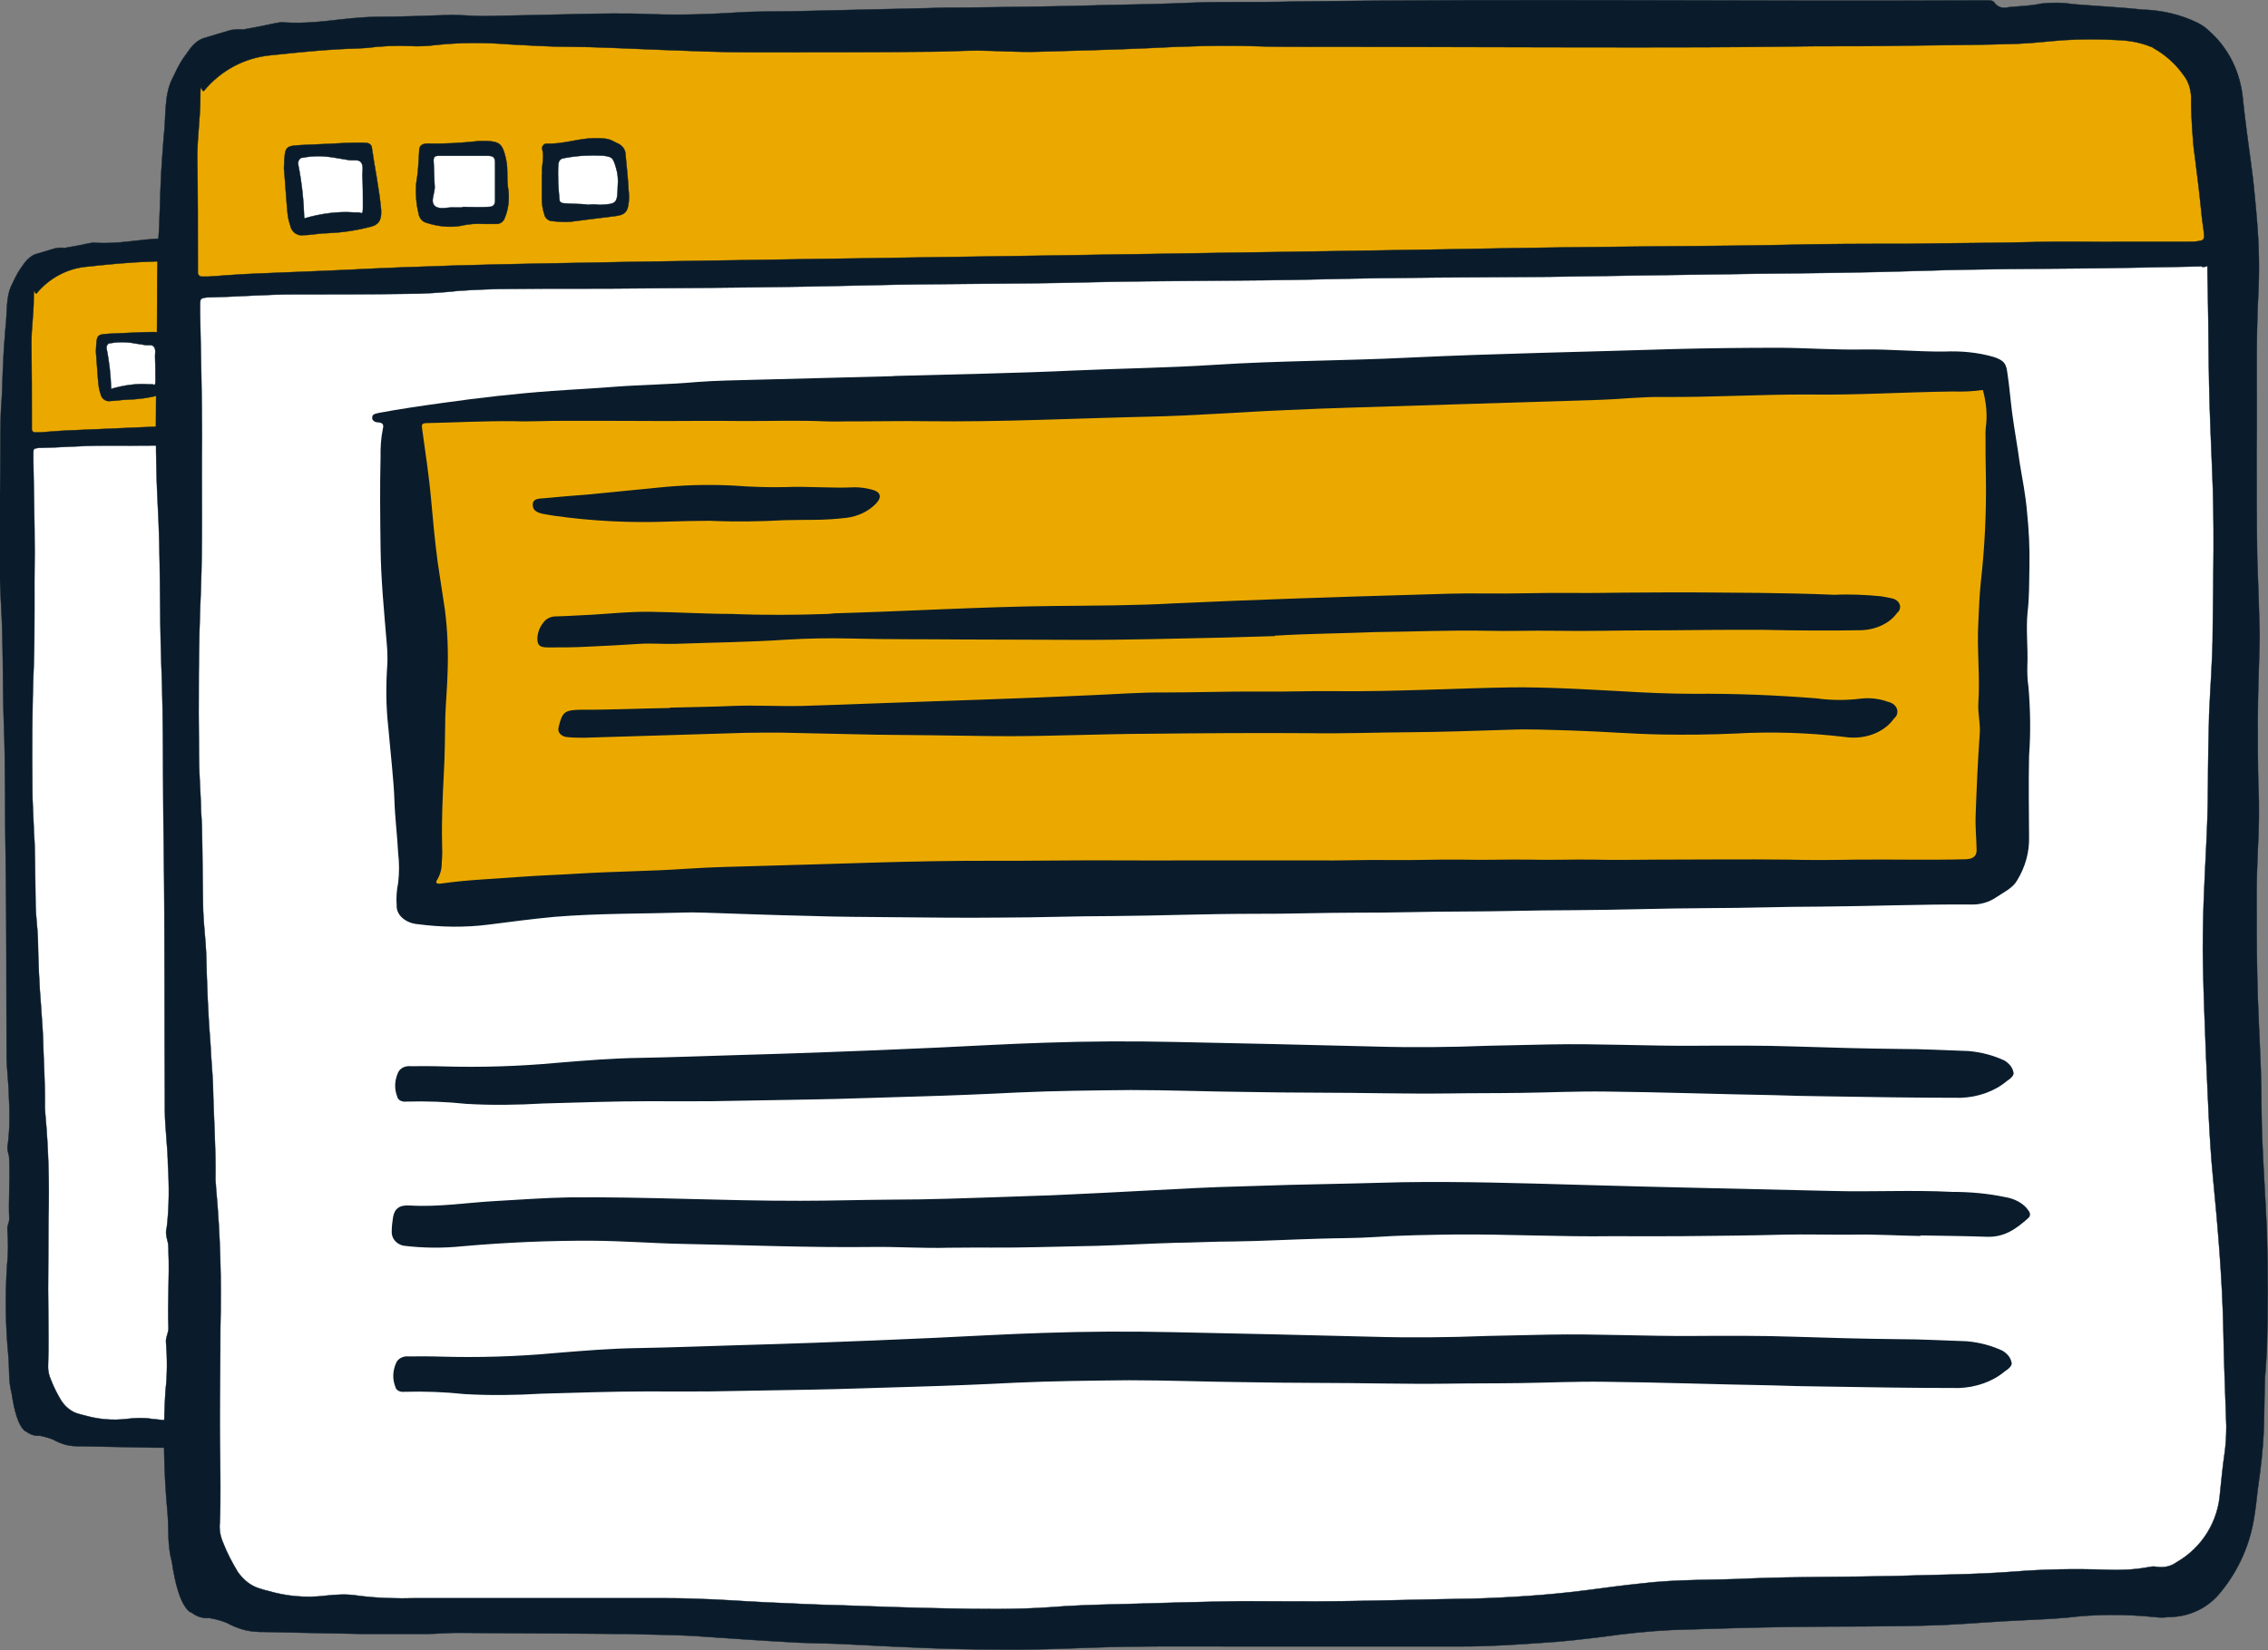 <?xml version="1.0" encoding="UTF-8"?>
<svg id="Layer_1" data-name="Layer 1" xmlns="http://www.w3.org/2000/svg" version="1.1" viewBox="0 0 1197.9 871.7">
  <rect x="0" y="0" width="1197.9" height="871.7" fill="#808080" stroke="none"/>
  <defs>
    <style>
      .cls-1 {
        fill: #fff;
      }

      .cls-1, .cls-2, .cls-3 {
        stroke: #0a1c2b;
        stroke-miterlimit: 10;
        stroke-width: .2px;
      }

      .cls-2, .cls-4 {
        fill: #0a1c2b;
      }

      .cls-5, .cls-3 {
        fill: #eba900;
      }

      .cls-5, .cls-4 {
        stroke-width: 0px;
      }
    </style>
  </defs>
  <g id="Group_6513" data-name="Group 6513">
    <g id="Group_6512-2" data-name="Group 6512-2">
      <path id="Path_25889-2" data-name="Path 25889-2" class="cls-2" d="M830.7,370c-.2,12.4-.7,22.8-.7,33s0,17.7.2,26.5c.5,8.5.2,17-.2,25.5-.2,5.6-.5,11.2-.5,17,0,10.7,0,21.4.2,32.3.2,12.4,1,24.8,1.5,37.1.2,8.3.2,16.5.5,24.8.5,13.1,1.5,26.2,1.9,39.6.5,15.5.5,30.8,0,46.4-.2,3.6-.5,7.5-.7,11.2-.2,6.6-.2,13.1-.5,19.7-.2,8-1.2,16-2.4,24.3-.5,4.4-1,8.7-1.7,12.9-1.9,10.7-6.8,20.9-14.1,29.1-5.1,5.6-12.1,8.5-19.7,8.5-1.7.2-3.4.2-5.1,0-11.7-1.2-23.3-1.2-35,.2-5.3.5-10.9.7-16.3,1-10.9.5-21.8,1.5-32.8,1.9-20.4.7-40.8.5-60.9.7-15.3.2-30.6.7-45.6,1.2-9.2.5-18.4,1.5-27.4,2.7-8,1-16,1.9-24,2.4-10.4.7-21.1,1.5-31.6,1.5h-90.5c-18.2,0-36.7-.2-54.9.5-12.9.5-25.5,1-38.4.7-18.9,0-38.1-1-57-1.9-7-.5-14.3-.5-21.4-.7-13.8-.7-27.7-1.7-41.8-2.7-8.5-.5-17-.5-25.5-.7h-2.2c-21.6-.2-43.2-.2-65.1-.5-4.1,0-8.3.5-12.4.5h-24.8c-12.1-.2-24.5-.5-36.7-.7-6.6,0-10,0-16-3-1.5-1-5-2-8-2.6-2.4.2-4.9-.5-6.8-1.9-.2-.2-.7-.5-1-.5-3.9-3-5.9-11.8-7.1-19.8-1.9-7.3-1.1-12.6-1.8-20.2-1.5-15.8-1.7-31.6-.7-47.3.7-6.3.7-12.9.2-19.2-.2-1.9,1-3.6,1-5.6-.5-10.2.5-20.4,0-30.3,0-1.5,0-2.9-.5-4.4-.5-1.7-.7-3.4-.2-5.1,1-8.3,1-16.5.5-24.8,0-5.8-1.2-15.3-1.2-21.1-.2-35,0-69.7-.5-104.6-.5-24,0-48.3-1-72.3-.7-21.1-.2-42.2-1.5-63.1-1.5-27.7-.3-51.7-.3-79.4s.7-23.1,1-34.5c.2-4.1.2-8.3.5-12.4.2-6.3.7-12.4,1.2-18.7,1-7.5,0-16.3,3.4-22.9,2.9-6.1,3-6.3,6.8-11.6,1.5-1.9,3.4-3.6,5.6-4.4,3.2-1,6.6-1.9,9.7-2.9,1.2-.5,4.5-.7,5.7-.4q3.5-.6,7.2-1.3c1.5-.2,6.5-1.5,8.2-1.5,13.8,1,23.5-2,37.4-2.2,9.7,0,19.7-.5,29.4-.7,4.4,0,8.7.5,12.9.5,11.9-.2,23.8-.5,35.7-.7,10.2-.2,20.4-.5,30.6,0,11.9.5,23.8,0,35.4-.7,7.5-.5,15.1-.2,22.6-.5,17.2-.5,34.2-.7,51.5-1.2,5.3-.2,10.7-.2,15.8-.2,18-.2,36.2-.5,54.1-1,11.7-.2,23.3-.5,35-1,5.6-.2,11.2-.2,17-.2s15.5,0,23.1-.2c89.6-1.2,178.7,0,268-.5h5.6c1,0,1.9.2,2.4,1,1.2,1.7,3.4,2.4,5.6,1.7,4.4-.5,8.5-.5,12.9-1.5,4.1-.5,8.3-.5,12.4.2,9.2.7,18.4,1.2,27.7,2.2,7.5.2,15.1,1.9,21.8,5.3,1.5.7,2.9,1.7,4.1,2.9,7.5,6.6,12.1,15.5,13.4,25.5,1,9.7,2.4,19.4,3.6,29.1.7,5.3,1.2,10.9,1.7,16.3,1,10.2,1.5,20.6,1,31.1-1.2,21.4-.5,42.5-.7,63.8,0,14.1,0,28.2.2,42.5.5,10.7.7,21.6,1,30.6"/>
      <path id="Path_25890-2" data-name="Path 25890-2" class="cls-1" d="M810.1,224.1c0,4.9.2,9.5.2,14.1.2,10.9.2,21.8.5,32.8.2,11.2.7,22.6,1.2,33.7,1,21.1.5,42.2.2,63.4,0,11.2-1,22.1-1.5,33.3-.2,9.5-.5,18.9-.5,28.2,0,15.5-1.2,30.8-1.7,46.4-.2,8.3-.5,16.5-.2,24.8.2,12.1.7,24,1.2,36.2.7,15.5,1.2,31.3,2.7,46.9,1.9,19.9,3.6,39.8,4.1,59.7.2,12.9.7,26,1.2,38.8,0,3.9-.2,7.5-.7,11.2-.7,5.1-1.2,10.2-1.7,15.1-.7,11.4-7,21.8-17.2,27.7-2.4,1.7-5.1,2.2-8,1.7-1.2-.2-2.2,0-3.4.2-5.3,1-10.9,1.2-16.3,1-12.1-.5-24.5-.2-36.7.7-15.5,1.2-31.3,1.2-46.9,1.7-18.9.5-38.1.2-57,1-14.3.7-28.6.2-42.7,1.9-7.3.7-14.6,1.7-21.8,2.7-15.1,1.9-30.3,2.9-45.6,3.4-17,.2-34,.7-50.7,1-13.1.2-26.5,0-39.6,0-16.3.2-32.8.7-49,1.2-9,.2-18,.5-26.9,1.2-13.8,1-27.9.7-41.8.5-13.4-.2-26.7-.7-40.1-1.2-10.2-.2-20.4-.7-30.3-1.2-9.5-.5-18.7-1.2-28.2-1.5-5.3-.2-10.9-.2-16.5-.2h-93.2c-7.8.2-15.5,0-23.1-1-4.4-.7-8.7-.5-12.9,0-7.8,1-15.5.2-22.8-1.9-1-.2-1.9-.5-2.7-.7-3.9-1-7-3.6-9.2-6.8-2.2-3.6-4.1-7.3-5.6-11.2-1.2-2.7-1.7-5.3-1.5-8.3.2-4.6.2-9.5.2-14.1,0-8.5-.2-17-.2-25.5,0-12.4.2-24.8.2-37.4.5-18.4,0-36.9-1.7-55.3,0-1.2-.2-2.2-.2-3.4.2-12.4-.7-24.8-1-37.1-.2-5.3-.7-10.4-1-15.8-1-11.9-1.5-24-1.7-36.2-.2-5.6-1-11.2-1.2-17-.2-10.4-.2-21.1-.5-31.6,0-3.6-.5-7-.5-10.7-.2-6.3-.7-12.9-.7-19.2-.2-21.6-.2-43.2.7-65.1.7-20.1.2-40.3.5-60.4,0-16.3-.5-32.3-.7-48.6v-3.9c0-2.2.2-2.4,2.7-2.7,11.4-.2,22.8-1.2,34.5-1.2s29.4,0,44.2-.2c7,0,13.8-.5,20.9-1.2,6.8-.5,13.6-.7,20.4-.7,17.2-.2,34.2,0,51.5-.2,29.9-.2,59.5-.5,89.3-1.2,29.1-.7,58-.5,87.2-1.2,30.8-.7,61.9-.5,92.7-1.2,29.9-.7,59.5-.7,89.3-1,26.9-.5,53.9-.7,80.8-1.2,22.3-.2,44.9-.5,67.2-1.2,22.8-.7,45.6-.7,68.5-1,13.8-.2,27.4-.5,41.3-.7-.2.5.7.2,1.9,0"/>
      <path id="Path_25891-2" data-name="Path 25891-2" class="cls-3" d="M772.7,214.6c-9.5,0-19.2-.2-28.9,0-17.2.5-34.7.5-52,.7-16.8,0-33.5,0-50.3.5-22.1.5-43.9.5-66,.7-26.5.2-52.7.7-79.1,1.2l-77.4,1.2c-25.5.5-51.2.7-76.7,1.2-27.2.5-54.1.7-81.3,1.2-25.5.5-50.7.7-76.2,1.2-22.3.5-44.9.7-67.2,1.5-14.3.5-28.6,1-42.7,1.7-11.4.5-23.1,1-34.5,1.5-6.3.2-12.9.7-19.2,1.2h-2.9c-.7,0-1.5-.7-1.5-1.5v-2.9c0-14.3,0-28.6-.2-43,0-7.8,1.2-15.3,1.2-23.1s.5-2.2,1.5-2.9c6.6-8,16-13.1,26.2-14.1,11.4-1.2,22.8-2.4,34.2-2.7,1.2,0,2.7-.2,3.9-.2,5.6-.7,11.2-1,17-.7,3.6.2,7,0,10.7-.5,9.5-1,18.9-1,28.2-.2,8.3.5,16.5,1,24.8,1s23.3.7,35,1.2c11.9.5,23.8,1,35.7,1,23.8,0,47.6,0,71.1-.2,6.3,0,12.4-.5,18.7-.5s16.3.7,24.3.5c14.6-.5,28.9-.7,43.5-1.5,14.1-.7,28.2-1.2,42.5-.7,5.8.2,11.7.2,17.5.2,44.2,0,88.6.2,132.8.2s47.1-.2,70.6-.5c11.7,0,23.3,0,35-.2,14.8-.2,29.9-.2,44.7-.7,6.1-.2,11.9-1,18-1.5,7.3-.5,14.6-.5,22.1,0,4.4.2,8.5,1,12.6,2.7.2,0,.5,0,.5.2,4.9,2.7,9,6.3,12.1,10.7,2.4,2.9,3.4,6.8,3.2,10.7,0,3.6.2,7.5.5,11.2.2,3.4.5,6.8,1,10.2,1,7.5,1.9,15.3,2.7,23.1.2,2.7.7,5.3,1,7.8.2,2.2-.2,2.7-2.4,2.9-1.2.2-2.7.2-3.9.2h-29.9c0-.2,0,0,0,0"/>
      <path id="Path_25926-2" data-name="Path 25926-2" class="cls-2" d="M50.7,186.2v-1c.5-9,0-8.5,9-9,5.3-.2,10.4-.5,15.8-.7,2.7,0,5.1-.2,7.8,0,1.2,0,2.2,1,2.2,1.9,1.2,8.3,2.9,16.3,3.6,24.5.2,4.1-1,6.1-4.9,6.8-5.6,1.5-11.2,2.2-16.8,2.4-2.9,0-6.1.7-9,.7-2.4.5-4.9-1.2-5.3-3.9h0c-.7-1.9-1-3.9-1.2-6.1-.5-5.1-.7-10.4-1.2-15.8"/>
      <path id="Path_25927-2" data-name="Path 25927-2" class="cls-2" d="M127.9,174.8h2.9c4.9.2,6.1,1.2,7.3,6.1.5,1.7.7,3.6.7,5.6s0,5.3.5,7.8c.5,3.6,0,7.5-1.5,10.9-.5,1.5-1.7,2.4-3.4,2.4h-4.6c-3.2-.2-6.3,0-9.5.7-4.4.7-9,.2-13.4-1.2-1.7-.5-2.9-1.9-3.2-3.6-1-3.9-1.2-7.8-1-11.7.7-4.4,1-8.5,1.2-12.9,0-2.2.7-2.9,3.2-3.2,6.8.2,13.6-.2,20.6-1"/>
      <path id="Path_25928-2" data-name="Path 25928-2" class="cls-2" d="M152.7,187.7c-.5-2.9,1-6.3,0-9.7-.2-1,.5-1.9,1.5-2.2h.5c6.6.2,12.6-2.2,18.9-2.2s6.1.7,8.7,1.9c1.9.7,3.4,2.4,3.4,4.6.5,4.6,1,9.5,1.2,14.1.2,1.7.2,3.4,0,5.1-.5,3.6-1.7,4.6-5.6,5.1-5.8.7-11.7,1.5-17.2,2.2-2.4.2-4.9,0-7.3-.2-1.5,0-2.9-1.2-3.2-2.7-.7-2.2-1-4.4-1-6.6,0-3.2,0-6.1,0-9.5"/>
      <path id="Path_25933-2" data-name="Path 25933-2" class="cls-1" d="M58.7,205.4c-.2-7.3-1-14.3-2.4-21.4-.2-1.2.5-2.4,1.5-2.7h.5c3.6-.7,7.5-.7,11.2-.2,2.4.5,4.9.7,7.3,1.2,1.7.2,3.6-.5,4.6,1,1,1.5.5,3.4.5,4.9.2,4.1.2,8.3.2,12.4s-.5,2.2-2.4,2.4h-1.2c-6.3-.5-13.1.5-19.7,2.4"/>
      <path id="Path_25934-2" data-name="Path 25934-2" class="cls-1" d="M121.1,201.1h-2.9c-2.7-.2-5.8,1-7.8-.5-2.2-1.7-.2-4.9-.2-7.5-.2-3.4-.2-7-.5-10.4,0-1.5.5-1.9,1.9-1.9h19.2c2.4,0,3.2.5,3.2,2.9v14.6c0,1.9-.7,2.7-2.7,2.7-3.4.2-6.8,0-10.2,0v.2"/>
      <path id="Path_25935-2" data-name="Path 25935-2" class="cls-1" d="M170.4,199.8c-2.9-.2-6.1-.2-9-.5-1,0-1.9-.5-1.9-1.5-.5-4.6-.7-9.5-.5-14.1.2-1.5.7-2.2,2.4-2.4,5.1-1,10.2-1.2,15.1-1,3.9.5,4.1.7,5.3,4.6.7,2.4,1,4.9.7,7.3-.2,7-.2,7.3-7.3,7.5-1.5-.2-3.2-.2-4.9,0h0"/>
    </g>
  </g>
  <g>
    <g id="Group_6513-2" data-name="Group 6513">
      <g id="Group_6512-2-2" data-name="Group 6512-2">
        <path id="Path_25889-2-2" data-name="Path 25889-2" class="cls-2" d="M1193.5,335.6c-.3,16.6-1,30.5-1,44.2s0,23.7.3,35.4c.6,11.4.3,22.7-.3,34.1-.3,7.5-.6,14.9-.6,22.7,0,14.3,0,28.6.3,43.2.3,16.6,1.3,33.1,1.9,49.7.3,11,.3,22.1.6,33.1.6,17.5,1.9,35.1,2.6,52.9.6,20.8.6,41.2,0,62-.3,4.9-.6,10.1-1,14.9-.3,8.8-.3,17.5-.6,26.3-.3,10.7-1.6,21.4-3.2,32.5-.6,5.8-1.3,11.7-2.3,17.2-2.6,14.3-9.1,27.9-18.8,39-6.8,7.5-16.2,11.4-26.3,11.4-2.3.3-4.5.3-6.8,0-15.6-1.6-31.2-1.6-46.8.3-7.1.6-14.6,1-21.8,1.3-14.6.6-29.2,1.9-43.8,2.6-27.3,1-54.6.6-81.5,1-20.5.3-40.9,1-61.1,1.6-12.3.6-24.7,1.9-36.7,3.6-10.7,1.3-21.4,2.6-32.2,3.2-14,1-28.3,1.9-42.2,1.9h-121.1c-24.4,0-49-.3-73.4.6-17.2.6-34.1,1.3-51.3,1-25.3,0-51-1.3-76.3-2.6-9.4-.6-19.2-.6-28.6-1-18.5-1-37-2.3-55.9-3.6-11.4-.6-22.7-.6-34.1-1h-2.9c-28.9-.3-57.8-.3-87-.6-5.5,0-11,.6-16.6.6h-33.1c-16.2-.3-32.8-.6-49-1-8.8,0-13.3-.1-21.5-4-1.9-1.3-6.7-2.7-10.7-3.4-3.2.3-6.5-.6-9.1-2.6-.3-.3-1-.6-1.3-.6-5.2-4-7.9-15.7-9.5-26.4-2.6-9.7-1.4-16.9-2.4-27-1.9-21.1-2.3-42.2-1-63.3,1-8.4,1-17.2.3-25.7-.3-2.6,1.3-4.9,1.3-7.5-.6-13.6.6-27.3,0-40.6,0-1.9,0-3.9-.6-5.8-.6-2.3-1-4.5-.3-6.8,1.3-11,1.3-22.1.6-33.1,0-7.8-1.6-20.4-1.6-28.2-.3-46.8,0-93.2-.6-140-.6-32.2,0-64.6-1.3-96.8-1-28.3-.3-56.5-1.9-84.4-1.9-37-.3-69.2-.3-106.2s1-30.9,1.3-46.1c.3-5.5.3-11,.6-16.6.3-8.4,1-16.6,1.6-25,1.3-10.1,0-21.8,4.6-30.6,3.9-8.1,4-8.4,9.2-15.5,1.9-2.6,4.5-4.9,7.5-5.8,4.2-1.3,8.8-2.6,13-3.9,1.6-.6,6-.9,7.6-.6q4.7-.8,9.6-1.8c1.9-.3,8.6-2,10.9-2,18.5,1.3,31.5-2.6,50-2.9,13,0,26.3-.6,39.3-1,5.8,0,11.7.6,17.2.6,15.9-.3,31.8-.6,47.7-1,13.6-.3,27.3-.6,40.9,0,15.9.6,31.8,0,47.4-1,10.1-.6,20.1-.3,30.2-.6,23.1-.6,45.8-1,68.8-1.6,7.1-.3,14.3-.3,21.1-.3,24-.3,48.4-.6,72.4-1.3,15.6-.3,31.2-.6,46.8-1.3,7.5-.3,14.9-.3,22.7-.3s20.8,0,30.9-.3c119.8-1.6,239,0,358.5-.6h7.5c1.3,0,2.6.3,3.2,1.3,1.6,2.3,4.5,3.2,7.5,2.3,5.8-.6,11.4-.6,17.2-1.9,5.5-.6,11-.6,16.6.3,12.3,1,24.7,1.6,37,2.9,10.1.3,20.1,2.6,29.2,7.1,1.9,1,3.9,2.3,5.5,3.9,10.1,8.8,16.2,20.8,17.9,34.1,1.3,13,3.2,26,4.9,39,1,7.1,1.6,14.6,2.3,21.8,1.3,13.6,1.9,27.6,1.3,41.6-1.6,28.6-.6,56.8-1,85.4,0,18.8,0,37.7.3,56.8.6,14.3,1,28.9,1.3,40.9"/>
        <path id="Path_25890-2-2" data-name="Path 25890-2" class="cls-1" d="M1165.9,140.5c0,6.5.3,12.7.3,18.8.3,14.6.3,29.2.6,43.8.3,14.9,1,30.2,1.6,45.1,1.3,28.3.6,56.5.3,84.8,0,14.9-1.3,29.6-1.9,44.5-.3,12.7-.6,25.3-.6,37.7,0,20.8-1.6,41.2-2.3,62-.3,11-.6,22.1-.3,33.1.3,16.2,1,32.2,1.6,48.4,1,20.8,1.6,41.9,3.6,62.7,2.6,26.6,4.9,53.3,5.5,79.9.3,17.2,1,34.7,1.6,52,0,5.2-.3,10.1-1,14.9-1,6.8-1.6,13.6-2.3,20.1-1,15.3-9.4,29.2-23.1,37-3.2,2.3-6.8,2.9-10.7,2.3-1.6-.3-2.9,0-4.5.3-7.1,1.3-14.6,1.6-21.8,1.3-16.2-.6-32.8-.3-49,1-20.8,1.6-41.9,1.6-62.7,2.3-25.3.6-51,.3-76.3,1.3-19.2,1-38.3.3-57.2,2.6-9.7,1-19.5,2.3-29.2,3.6-20.1,2.6-40.6,3.9-61.1,4.5-22.7.3-45.5,1-67.9,1.3-17.5.3-35.4,0-52.9,0-21.8.3-43.8,1-65.6,1.6-12,.3-24,.6-36,1.6-18.5,1.3-37.3,1-55.9.6-17.9-.3-35.7-1-53.6-1.6-13.6-.3-27.3-1-40.6-1.6-12.7-.6-25-1.6-37.7-1.9-7.1-.3-14.6-.3-22.1-.3h-124.7c-10.4.3-20.8,0-30.9-1.3-5.8-1-11.7-.6-17.2,0-10.4,1.3-20.8.3-30.5-2.6-1.3-.3-2.6-.6-3.6-1-5.2-1.3-9.4-4.9-12.3-9.1-2.9-4.9-5.5-9.7-7.5-14.9-1.6-3.6-2.3-7.1-1.9-11,.3-6.2.3-12.7.3-18.8,0-11.4-.3-22.7-.3-34.1,0-16.6.3-33.1.3-50,.6-24.7,0-49.4-2.3-74,0-1.6-.3-2.9-.3-4.5.3-16.6-1-33.1-1.3-49.7-.3-7.1-1-14-1.3-21.1-1.3-15.9-1.9-32.2-2.3-48.4-.3-7.5-1.3-14.9-1.6-22.7-.3-14-.3-28.3-.6-42.2,0-4.9-.6-9.4-.6-14.3-.3-8.4-1-17.2-1-25.7-.3-28.9-.3-57.8,1-87,1-27,.3-53.9.6-80.9,0-21.8-.6-43.2-1-65v-5.2c0-2.9.3-3.2,3.6-3.6,15.3-.3,30.5-1.6,46.1-1.6s39.3,0,59.1-.3c9.4,0,18.5-.6,27.9-1.6,9.1-.6,18.2-1,27.3-1,23.1-.3,45.8,0,68.8-.3,39.9-.3,79.6-.6,119.5-1.6,39-1,77.6-.6,116.6-1.6,41.2-1,82.8-.6,124.1-1.6,39.9-1,79.6-1,119.5-1.3,36-.6,72.1-1,108.1-1.6,29.9-.3,60.1-.6,90-1.6,30.5-1,61.1-1,91.6-1.3,18.5-.3,36.7-.6,55.2-1-.3.6,1,.3,2.6,0"/>
        <path id="Path_25891-2-2" data-name="Path 25891-2" class="cls-3" d="M1115.8,127.8c-12.7,0-25.7-.3-38.6,0-23.1.6-46.4.6-69.5,1-22.4,0-44.8,0-67.2.6-29.6.6-58.8.6-88.3,1-35.4.3-70.5,1-105.9,1.6l-103.6,1.6c-34.1.6-68.5,1-102.6,1.6-36.4.6-72.4,1-108.8,1.6-34.1.6-67.9,1-102,1.6-29.9.6-60.1,1-90,1.9-19.2.6-38.3,1.3-57.2,2.3-15.3.6-30.9,1.3-46.1,1.9-8.4.3-17.2,1-25.7,1.6h-3.9c-1,0-1.9-1-1.9-1.9v-3.9c0-19.2,0-38.3-.3-57.5,0-10.4,1.6-20.5,1.6-30.9s.6-2.9,1.9-3.9c8.8-10.7,21.4-17.5,35.1-18.8,15.3-1.6,30.5-3.2,45.8-3.6,1.6,0,3.6-.3,5.2-.3,7.5-1,14.9-1.3,22.7-1,4.9.3,9.4,0,14.3-.6,12.7-1.3,25.3-1.3,37.7-.3,11,.6,22.1,1.3,33.1,1.3s31.2,1,46.8,1.6c15.9.6,31.8,1.3,47.7,1.3,31.8,0,63.7,0,95.2-.3,8.4,0,16.6-.6,25-.6s21.8,1,32.5.6c19.5-.6,38.6-1,58.1-1.9,18.8-1,37.7-1.6,56.8-1,7.8.3,15.6.3,23.4.3,59.1,0,118.5.3,177.6.3s63-.3,94.5-.6c15.6,0,31.2,0,46.8-.3,19.8-.3,39.9-.3,59.8-1,8.1-.3,15.9-1.3,24-1.9,9.7-.6,19.5-.6,29.6,0,5.8.3,11.4,1.3,16.9,3.6.3,0,.6,0,.6.3,6.5,3.6,12,8.4,16.2,14.3,3.2,3.9,4.5,9.1,4.2,14.3,0,4.9.3,10.1.6,14.9.3,4.5.6,9.1,1.3,13.6,1.3,10.1,2.6,20.5,3.6,30.9.3,3.6,1,7.1,1.3,10.4.3,2.9-.3,3.6-3.2,3.9-1.6.3-3.6.3-5.2.3h-39.9c0-.3,0,0,0,0"/>
        <path id="Path_25926-2-2" data-name="Path 25926-2" class="cls-2" d="M150,89.8v-1.3c.6-12,0-11.4,12-12,7.1-.3,14-.6,21.1-1,3.6,0,6.8-.3,10.4,0,1.6,0,2.9,1.3,2.9,2.6,1.6,11,3.9,21.8,4.9,32.8.3,5.5-1.3,8.1-6.5,9.1-7.5,1.9-14.9,2.9-22.4,3.2-3.9,0-8.1,1-12,1-3.2.6-6.5-1.6-7.1-5.2h0c-1-2.6-1.3-5.2-1.6-8.1-.6-6.8-1-14-1.6-21.1"/>
        <path id="Path_25927-2-2" data-name="Path 25927-2" class="cls-2" d="M253.3,74.5h3.9c6.5.3,8.1,1.6,9.7,8.1.6,2.3,1,4.9,1,7.5s0,7.1.6,10.4c.6,4.9,0,10.1-1.9,14.6-.6,1.9-2.3,3.2-4.5,3.2h-6.2c-4.2-.3-8.4,0-12.7,1-5.8,1-12,.3-17.9-1.6-2.3-.6-3.9-2.6-4.2-4.9-1.3-5.2-1.6-10.4-1.3-15.6,1-5.8,1.3-11.4,1.6-17.2,0-2.9,1-3.9,4.2-4.2,9.1.3,18.2-.3,27.6-1.3"/>
        <path id="Path_25928-2-2" data-name="Path 25928-2" class="cls-2" d="M286.4,91.8c-.6-3.9,1.3-8.4,0-13-.3-1.3.6-2.6,1.9-2.9h.6c8.8.3,16.9-2.9,25.3-2.9s8.1,1,11.7,2.6c2.6,1,4.5,3.2,4.5,6.2.6,6.2,1.3,12.7,1.6,18.8.3,2.3.3,4.5,0,6.8-.6,4.9-2.3,6.2-7.5,6.8-7.8,1-15.6,1.9-23.1,2.9-3.2.3-6.5,0-9.7-.3-1.9,0-3.9-1.6-4.2-3.6-1-2.9-1.3-5.8-1.3-8.8,0-4.2,0-8.1,0-12.7"/>
        <path id="Path_25933-2-2" data-name="Path 25933-2" class="cls-1" d="M160.7,115.5c-.3-9.7-1.3-19.2-3.2-28.6-.3-1.6.6-3.2,1.9-3.6h.6c4.9-1,10.1-1,14.9-.3,3.2.6,6.5,1,9.7,1.6,2.3.3,4.9-.6,6.2,1.3,1.3,1.9.6,4.5.6,6.5.3,5.5.3,11,.3,16.6s-.6,2.9-3.2,3.2h-1.6c-8.4-.6-17.5.6-26.3,3.2"/>
        <path id="Path_25934-2-2" data-name="Path 25934-2" class="cls-1" d="M244.2,109.6h-3.9c-3.6-.3-7.8,1.3-10.4-.6-2.9-2.3-.3-6.5-.3-10.1-.3-4.5-.3-9.4-.6-14,0-1.9.6-2.6,2.6-2.6h25.7c3.2,0,4.2.6,4.2,3.9v19.5c0,2.6-1,3.6-3.6,3.6-4.5.3-9.1,0-13.6,0v.3"/>
        <path id="Path_25935-2-2" data-name="Path 25935-2" class="cls-1" d="M310.1,108c-3.9-.3-8.1-.3-12-.6-1.3,0-2.6-.6-2.6-1.9-.6-6.2-1-12.7-.6-18.8.3-1.9,1-2.9,3.2-3.2,6.8-1.3,13.6-1.6,20.1-1.3,5.2.6,5.5,1,7.1,6.2,1,3.2,1.3,6.5,1,9.7-.3,9.4-.3,9.7-9.7,10.1-1.9-.3-4.2-.3-6.5,0h0"/>
      </g>
    </g>
    <g>
      <path id="Path_23223-2" data-name="Path 23223-2" class="cls-4" d="M1014.5,652.9c-12.3-.2-24.6-1-36.6-.7-12,.1-24.1-.3-36.1,0-18,.5-35.9.6-53.9.8-12,.1-24.1,0-36.1,0-27.7.4-55.2-1.1-82.6-.9-14.7.2-29.4.4-44,1.4-9.1.6-18.3.5-27.4.8-15.4.4-31,1.3-46.4,1.5-10.1,0-20.5.6-30.6.7-13.7.4-27.7,1.2-41.4,1.6-10.6.3-21.2.4-31.8.7-15.4.4-31.1.1-46.5.3-13.5.4-27-.6-40.5-.4-33.2.4-66.3-1-99.3-1.6-16.1-.3-32.1-1.6-48.5-1.7-22.9-.1-45.5.9-68.3,2.9-10.6,1.1-21.2,1-31.6-.3-3.9-1-6.1-4.1-6-7.3,0-2.7.3-5.2.7-7.7.8-4.6,3.4-6.6,9-6.2,15.4.9,30.5-1.6,45.7-2.4,12.7-.7,25.5-1.7,38.5-1.9,40.7-.4,81.2,1.9,121.9,1.8,15.9,0,31.8-.5,47.7-.6,10.1,0,20.5-.2,30.6-.5,15.2-.4,30.1-1,45.2-1.5,12.3-.3,24.3-1.1,36.6-1.6,16.1-.8,32-1.7,48.1-2.5,8.2-.4,16.4-.7,24.3-.9,11.6-.3,23.1-.8,34.9-1,16.6-.3,33.5-.8,50.1-1.2,31.8-.5,63.4.5,94.9,1.4,44.1,1.3,88.2,2.1,132.3,3.2,21.2.6,42.6-.6,63.6.5,9.4,0,18.8.8,27.8,2.7,5.3.8,10.2,3.4,12.7,7.3,1,1.3,1,2.9-.4,4-5.9,5.2-12.2,10.2-22.1,9.7-11.6-.4-23.4-.5-34.9-.7l.5.4"/>
      <path id="Path_23224-2" data-name="Path 23224-2" class="cls-4" d="M937,578.5c-29.6-.5-59.3-1.6-88.9-1.9-14.9-.2-29.8.5-44.5.7-12.8.2-25.3.1-38,.3-23.1.3-46.3-.4-69.1-.4-13,0-26.3-.2-39.3-.4-20-.2-40-1-60-1-20,.2-40,.4-59.9,1.3-17.6.9-34.9,1.6-52.4,2.1-19.3.5-38.3,1.3-57.3,1.6-17.3.3-34.7.6-52,.9-10.8.1-21.7,0-32.5,0-18.8,0-37.5.7-56.3,1.2-13.5.8-26.9,1-40.5.2-10.4-1.1-21-1.5-31.6-1.2-2.4.3-4.6-.8-4.9-2.7-1.6-4-1.4-8.4.4-12.5.9-2.3,3.7-3.8,6.6-3.5,5.5,0,11.1-.1,16.6.1,20.2.6,40.7,0,61.1-1.9,14.7-1.2,29.1-2.4,43.8-2.6,17.3-.3,34.7-1,52-1.5,13.7-.4,27.2-.8,40.9-1.3,21.2-.8,42.3-1.6,63.5-2.6,19-.9,38.2-2,57.2-2.6,22.9-.8,45.7-.9,68.6-.4,34.9.7,69.9,1.5,104.8,2.4,20.5.6,40.7.4,61.2-.4,10.8-.3,21.7-.4,32.5-.7,25.5-.5,51.1.9,76.6.7,17.6-.1,35.2-.2,52.8.4,18.3.6,36.6,1.1,55.2,1.3,12,0,24.1.7,36.2,1.1,6.8.6,13.1,2.3,18.9,5,2.4,1.5,4.2,3.5,4.7,6,.8,1.7-1.6,3.7-3.5,4.9-6.4,5.4-15.2,8.5-24.3,8.8-24.1,0-48.2-.4-72.3-.8-9.2-.1-17.6-.3-26.3-.6"/>
      <path id="Path_23224-2-2" data-name="Path 23224-2" class="cls-4" d="M936,731.8c-29.6-.5-59.3-1.6-88.9-1.9-14.9-.2-29.8.5-44.5.7-12.8.2-25.3.1-38,.3-23.1.3-46.3-.4-69.1-.4-13,0-26.3-.2-39.3-.4-20-.2-40-1-60-1-20,.2-40,.4-59.9,1.3-17.6.9-34.9,1.6-52.4,2.1-19.3.5-38.3,1.3-57.3,1.6-17.3.3-34.7.6-52,.9-10.8.1-21.7,0-32.5,0-18.8,0-37.5.7-56.3,1.2-13.5.8-26.9,1-40.5.2-10.4-1.1-21-1.5-31.6-1.2-2.4.3-4.6-.8-4.9-2.7-1.6-4-1.4-8.4.4-12.5.9-2.3,3.7-3.8,6.6-3.5,5.5,0,11.1-.1,16.6.1,20.2.6,40.7,0,61.1-1.9,14.7-1.2,29.1-2.4,43.8-2.6,17.3-.3,34.7-1,52-1.5,13.7-.4,27.2-.8,40.9-1.3,21.2-.8,42.3-1.6,63.5-2.6,19-.9,38.2-2,57.2-2.6,22.9-.8,45.7-.9,68.6-.4,34.9.7,69.9,1.5,104.8,2.4,20.5.6,40.7.4,61.2-.4,10.8-.3,21.7-.4,32.5-.7,25.5-.5,51.1.9,76.6.7,17.6-.1,35.2-.2,52.8.4,18.3.6,36.6,1.1,55.2,1.3,12,0,24.1.7,36.2,1.1,6.8.6,13.1,2.3,18.9,5,2.4,1.5,4.2,3.5,4.7,6,.8,1.7-1.6,3.7-3.5,4.9-6.4,5.4-15.2,8.5-24.3,8.8-24.1,0-48.2-.4-72.3-.8-9.2-.1-17.6-.3-26.3-.6"/>
      <g>
        <path id="Path_23220-2" data-name="Path 23220-2" class="cls-4" d="M472.1,198.6c31.9-.9,63.8-1.4,95.6-2.9,24.6-1.1,49.5-1.4,74-3,34.2-2.2,68.4-2.1,102.6-3.8,46.4-2.2,92.8-3,139.2-4.5,19-.5,37.7-.7,56.7-.7,14.5.1,29.4,1.2,43.9.9,14.3-.2,28.4,1.2,42.7,1.1,8.9-.4,17.8.4,26.4,2.9,5.2,1.8,6.4,3.4,7,8.1,1.1,7,1.6,13.9,2.5,20.9,1.2,9.2,2.9,18.2,4.1,27.2,1.4,8.4,3.1,16.9,3.8,25.4,1,9.5,1.5,19.3,1.3,28.9-.2,8.1,0,16.3-1,24.4-.9,9.4.3,18.6-.1,28-.1,3.8,0,7.6.6,11.5,1,12.1,1.2,24.2.3,36.3-.3,14.3-.1,28.5,0,42.8.2,7.9-1.9,15.8-6.4,23.1-2.2,3.9-7.1,6.2-11,8.8-3.7,2.6-8.6,4-13.5,3.8-26.3-.2-52.5.9-78.8,1.1-19.9,0-39.9.8-59.8.8-24.2.1-48.1,1-72.2,1.1-19.5,0-38.9.7-58.4.7-18.3,0-36.6.7-54.9.6-18.1,0-36.1.7-54.4.6-24.9,0-49.7,1-74.6,1.2-19.7,0-39.4.8-59.1.8-18.8.2-37.8,0-56.5-.2-15-.1-30.3-.2-45.3-.7-18.3-.4-36.4-1.1-54.7-1.7-3.1,0-5.9-.2-8.9-.1-23.4.7-46.9.4-70.3,2.3-11.7,1.1-23.1,2.6-34.8,4.1-12.4,1.6-25.1,1.4-37.3-.2-6.6-.5-11.6-4.9-11.3-10-.3-4,0-7.9.8-11.9.6-5.3.6-10.5,0-15.5-.5-9.6-1.7-18.9-2-28.5s-2.1-25.2-3.2-38c-1.3-11.3-1.3-22.7-.5-33.9.1-3.4,0-6.7-.3-10.1-1.4-16.9-3.1-33.9-3.3-50.8-.2-16.1-.4-32.1,0-48.2-.1-4.9.2-9.8,1.2-14.7.4-1.6.6-3.4-2.7-3.5-1.6,0-3.1-1.2-2.9-2.4,0-.2,0-.4,0-.5.2-1.5,1.8-1.7,3.5-2.1,11.2-2.1,22.4-3.7,33.9-5.3,19.2-2.7,38.3-4.9,57.8-6.3,10.8-.8,21.8-1.3,32.8-2.2,14.5-1.1,29.1-1.2,43.3-2.5,10.3-.8,20.6-.9,30.9-1.2,24.6-.7,48.8-1.2,73.1-1.9"/>
        <path id="Path_23229-2" data-name="Path 23229-2" class="cls-5" d="M1047.3,206c1.8,6.6,2.5,13.5,1.5,20.2,0,1.1-.2,2.2-.1,3.3,0,7.6,0,15,.2,22.6.3,18.4-.6,37-2.7,55.5-.7,7.1-1,14.1-1.3,21.2-.8,14.3,1,28.5,0,42.8-.3,5.6,1.3,11.2.7,16.8-1,13.9-1.6,27.9-2.1,41.8-.3,6.3.4,12.6.5,18.8q.1,4.7-5.7,4.9c-19.5.5-38.9,0-58.4.2-11.7.2-23.4.3-35.2,0-23-.3-46.2,0-69.2,0-11,0-22.3.3-33.3,0-11.3-.2-22.7.3-34,0-11.7-.2-23.4.3-35.2,0-13.1-.2-26.3.4-39.4.2-12.9-.2-25.8.4-38.7.2-22.5,0-45,0-67.3,0-11.3,0-22.8.1-34,0-23.9-.2-47.6.3-71.5.2-40.1-.1-79.9,1.7-120,2.7-13.1.4-26.3.6-39.4,1.5-18.7,1.3-37.5,1.4-56,2.5-10.8.7-21.6,1-32.1,1.8-13.8,1.1-27.6,1.5-41.4,3.5-2.6.4-3.5-.4-2.2-2.1,1.6-2.8,2.4-5.8,2.3-8.9.4-3.4.3-7.1.2-10.5-.3-12.1.3-24.2.9-36.3.6-10.3.6-20.6.8-30.7.3-7.6,1-15.2,1.2-23,.4-11,0-22-1.4-33-1.2-8.3-2.6-16.7-3.8-25-1.5-11.2-2.5-22.1-3.5-33.3-1.1-12.6-3.1-25.2-4.8-37.8-.3-1.8,0-2.5,2.3-2.6,15.5-.3,30.9-1.2,46.7-1,8.7.3,17.6-.3,26.3-.2,17.6,0,35.4,0,53,.1,13.4,0,26.7-.2,39.9,0,15,.1,30.2-.5,45.3.2,5.2.2,10.3-.1,15.5,0,12.4,0,24.6-.3,37.1-.1,39.2.5,78.3-1.5,117.7-2.4,24.4-.5,49-2.5,73.3-3.5,11.2-.5,22.7-1,34-1.3,42.9-1.4,85.5-2.6,128.4-4,12.2-.3,24.3-1.8,36.3-1.6,25.6.2,50.9-1.4,76.4-1.3,25.6.4,50.9-1.3,76.4-1.6,5.4.2,10.8-.1,15.9-.8"/>
        <path id="Path_23230-2" data-name="Path 23230-2" class="cls-4" d="M353.7,373.8c11.3-.3,22.3-.4,33.5-.9,12.2-.5,24.2.3,36.4,0,11.5-.3,23-.8,34.7-1.2,39.6-1.5,79.2-2.6,118.8-4.5,12.4-.5,24.6-1.5,37-1.4,17.1,0,34.2-.6,51.4-.5,13.6.2,27-.4,40.6-.2,30.7.3,61.2-1.5,91.9-2,19.2-.2,38.5,1,57.5,2,13.2.8,26.1,1.4,39.2,1.4,21.6-.2,43.2.7,64.8,2.4,7.8,1.1,15.7,1.1,23.7.1,4.7-.5,9.6.1,13.9,1.7,3.5.7,5.7,3.5,4.9,6.4-.2,1-.9,1.8-1.6,2.4-5.2,7.5-15.6,11.4-26,9.8-19.3-2.3-38.8-2.9-58.2-1.8-12.9.6-25.8.7-38.7.5-15.7-.3-31.2-1.6-47-2.1-11.3-.3-22.5-.9-34-.4-17.3.5-34.7,1.2-52,1.3-17.8.1-35.4.8-53.2.5-28.2-.2-56.1,0-84.2.3-24.4.1-49,1.2-73.4,1.3-14.1,0-28.2-.4-42.2-.5-9.6-.1-19.5-.2-29.1-.3-16.9-.3-33.8-.8-50.5-1.1-5.9,0-12,0-17.8.1-28.4.8-56.9,1.8-85.3,2.6-3,0-5.9,0-8.9-.3-2.8-.1-5.2-2-5-4.3,0-.4.2-.8.2-1.2,1.9-7.6,2.8-8.9,11.9-9,15.5.1,31.2-.7,46.9-.9"/>
        <path id="Path_23231-2" data-name="Path 23231-2" class="cls-4" d="M673.5,336c-8.9.3-17.8.5-27,.8-25.8.5-51.8,1.3-77.6,1.2-20.2,0-40.6-.2-60.8-.2-19.5-.2-38.9,0-58.4-.5-11.5-.3-23-.1-34.5.6-19.4,1.3-38.9,1.5-58.3,2.2-6.3.2-12.7-.4-19,0-9.1.6-18.3,1.1-27.4,1.5-7,.4-13.8.4-20.9.4-4.5,0-5.7-1-5.8-4.6.1-3.5,1.5-6.8,4-9.5,1.6-1.6,3.9-2.4,6.3-2.3,4.5-.1,8.7-.4,13.1-.6,12.4-.5,25-2.1,37.5-1.8,13.8.2,27.7,1.1,41.6,1.1,17.1.7,34.3.6,51.1,0,.9,0,1.9-.2,3-.3,38.9-1.1,78-3.5,116.9-3.9,21.1-.2,42.2-.2,63.3-1.4,41.7-1.9,83.6-3.3,125.4-4.5,12.7-.4,25.5-.9,38.2-.7,14.5.2,29.1-.4,43.6-.3,13.4.2,26.7-.2,39.9-.2,20.6-.2,41.3,0,61.9.2,13.1.2,26.3.4,39.2,1,8.4-.4,16.7,0,24.9.8,1.7.3,3.5.7,5.2,1,3.1.5,5.2,2.9,4.6,5.4-.2,1-.7,1.7-1.6,2.5-3.8,5.3-10.8,8.6-18.3,9-17.6.3-34.9.2-52.6-.2-4.9,0-9.8,0-15,0-15.2,0-30.7.3-46,.3-16.4,0-32.6.5-48.8.2-12-.2-23.9.3-35.7,0-19.7-.4-39.4.5-59.1.7-17.3.7-35.2.8-53.2,1.9"/>
        <path id="Path_23232-2" data-name="Path 23232-2" class="cls-4" d="M414,274.8c-12.9.7-26,.9-38.9.3-7.3,0-14.3.2-21.6.4-20.4.8-40.8-.2-61.1-3.1-1.9-.3-4-.7-5.9-1-4-1-5.2-2.4-5.1-5,.1-3.1,3.4-3,5.8-3.2,8-.8,15.9-1.4,23.6-2,11.9-1.1,23.6-2.4,35.6-3.5,13.6-1.5,27.4-1.9,41-1.2,9.2.7,18.3,1,27.5.8,12.2-.5,24.2.7,36.4.1,3,0,5.9.4,8.7,1.1,5.2,1.2,6,3.9,2.8,7.4-3.9,4.1-9.4,6.8-15.5,7.6-5.8.7-11.9,1.1-17.8,1.1-5.4,0-10.8.1-15.5.2"/>
      </g>
    </g>
  </g>
</svg>